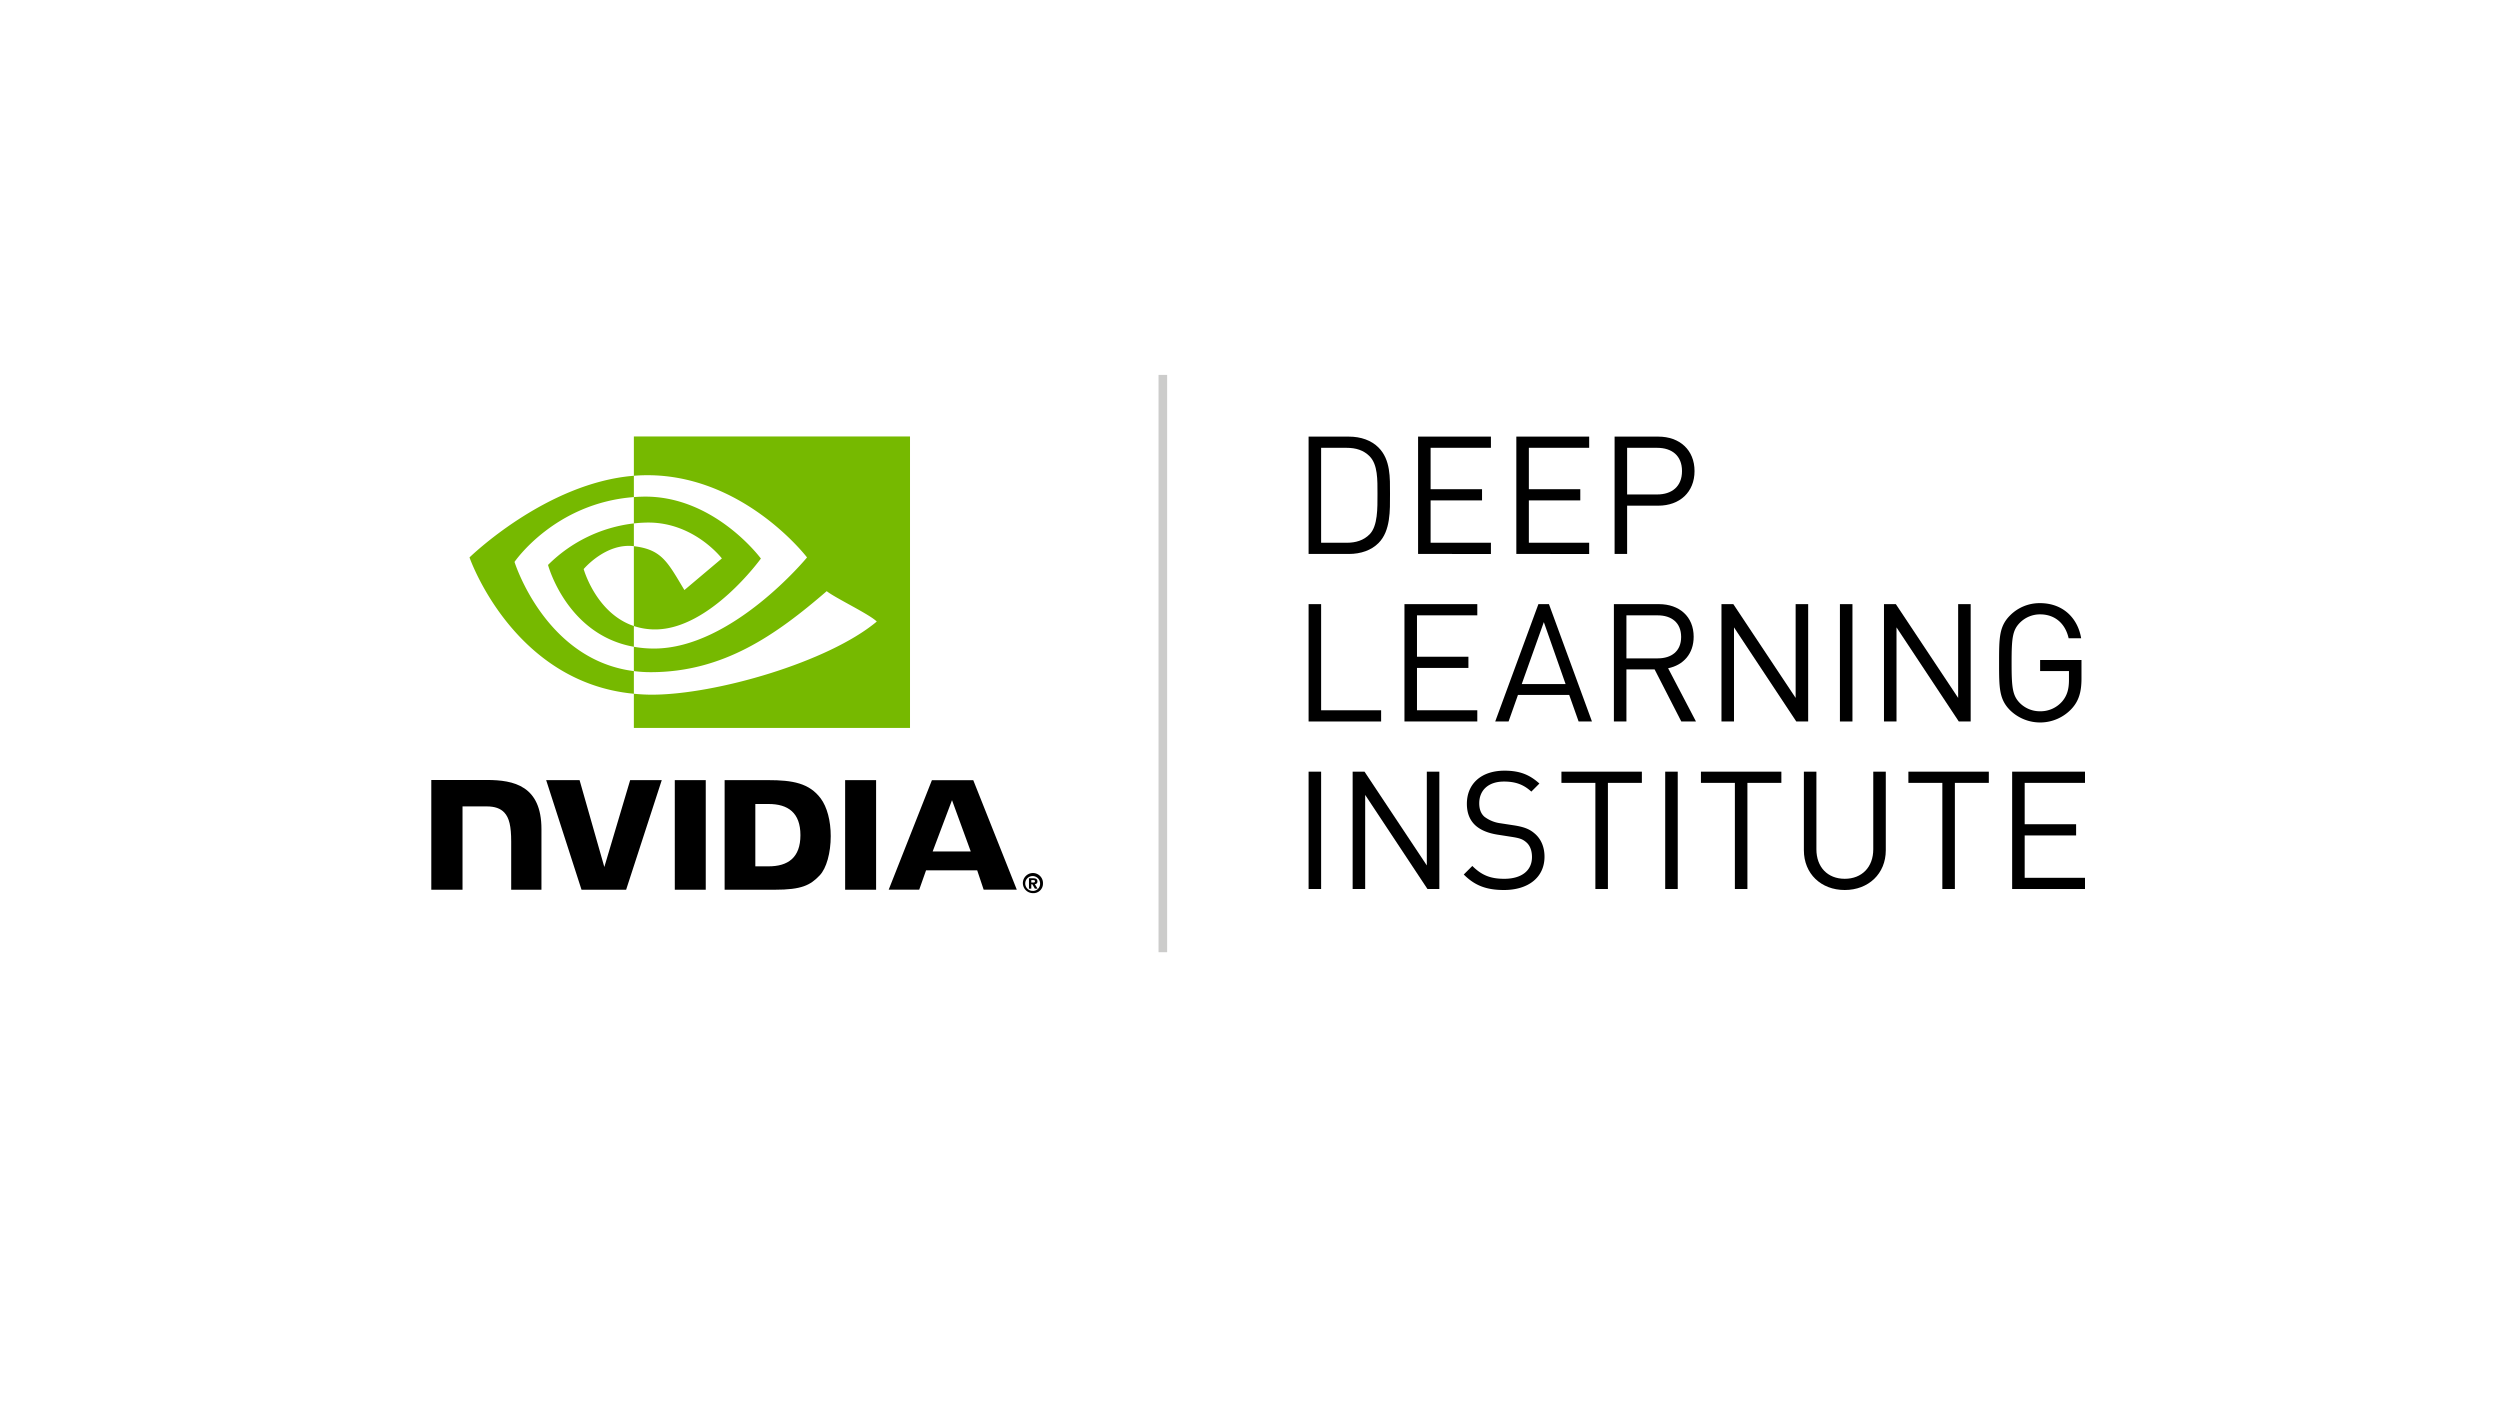 <svg xmlns="http://www.w3.org/2000/svg" viewBox="0 0 1250 703"><defs><style>.cls-1{fill:#cccccb;}.cls-2{fill:#76b900;}</style></defs><title>DLI-logo</title><g id="INSTRUCTIONS"><rect class="cls-1" x="579.268" y="187.452" width="4.298" height="288.653"/><path d="M689.239,271.543c-3.546,3.546-8.737,5.44-14.834,5.44H654.296V218.308h20.108c6.097,0,11.288,1.897,14.834,5.44,6.097,6.097,5.765,15.079,5.765,23.239C695.004,255.144,695.335,265.447,689.239,271.543ZM684.87,228.199c-3.048-3.135-7.002-4.286-11.537-4.286h-12.774v47.467h12.774c4.534,0,8.488-1.154,11.537-4.286,4.037-4.203,3.871-12.94,3.871-20.108C688.741,239.816,688.907,232.402,684.87,228.199Z"/><path d="M709.041,276.983V218.308h36.422v5.606h-30.159v20.682h25.714v5.606H715.303v21.18h30.159v5.603Z"/><path d="M758.166,276.983V218.308H794.588v5.606h-30.159v20.682h25.714v5.606h-25.714v21.18h30.159v5.603Z"/><path d="M829.134,252.838H813.561v24.145H807.298V218.308h21.836c10.714,0,18.131,6.677,18.131,17.226S839.848,252.838,829.134,252.838Zm-.574-28.925H813.561v23.319H828.56c7.334,0,12.442-3.954,12.442-11.699C841.003,227.784,835.894,223.913,828.56,223.913Z"/><path d="M654.296,360.745V302.069h6.263v53.073h30v5.603Z"/><path d="M702.229,360.745V302.069h36.422v5.606h-30.159v20.682H734.206v5.606H708.492v21.18h30.159v5.603Z"/><path d="M789.307,360.745,784.607,347.477H758.976l-4.694,13.268H747.605l21.594-58.676h5.274L795.978,360.745Zm-17.391-49.693L760.87,342.037h21.926Z"/><path d="M840.652,360.745,827.304,334.702H813.21v26.042h-6.263V302.069h22.5c10.217,0,17.385,6.183,17.385,16.317,0,8.571-5.191,14.174-12.774,15.74l13.928,26.619Zm-11.786-53.07H813.21v21.508h15.657c6.843,0,11.703-3.543,11.703-10.714C840.569,311.3,835.71,307.675,828.867,307.675Z"/><path d="M898.145,360.745l-31.147-47.056v47.056h-6.263V302.069h5.931l31.154,46.89V302.069h6.263v58.676Z"/><path d="M919.962,360.745V302.069h6.263v58.676Z"/><path d="M979.4,360.745l-31.147-47.056v47.056h-6.263V302.069h5.931l31.154,46.89V302.069h6.263v58.676Z"/><path d="M1035.719,354.482a21.509,21.509,0,0,1-30.656.66c-5.523-5.523-5.523-11.291-5.523-23.734,0-12.446,0-18.214,5.523-23.734a20.766,20.766,0,0,1,15-6.1c11.205,0,18.788,7.251,20.516,17.554h-6.263c-1.645-7.417-6.92-11.948-14.254-11.948a14.202,14.202,0,0,0-10.14,4.203c-3.705,3.788-4.12,7.745-4.12,20.025,0,12.277.415,16.317,4.12,20.105a14.12,14.12,0,0,0,10.14,4.123,14.288,14.288,0,0,0,11.122-5.029c2.392-2.883,3.297-6.097,3.297-10.631v-4.448h-14.419v-5.523h20.682v9.314C1040.745,346.077,1039.342,350.608,1035.719,354.482Z"/><path d="M654.296,444.506V385.831h6.263v58.676Z"/><path d="M713.734,444.506l-31.147-47.056v47.056H676.324V385.831h5.931l31.154,46.89V385.831h6.263v58.676Z"/><path d="M751.986,445.001c-8.82,0-14.592-2.226-20.108-7.745l4.286-4.286c4.86,4.863,9.394,6.428,15.982,6.428,8.571,0,13.845-4.04,13.845-10.88,0-3.048-.906-5.686-2.8-7.334s-3.38-2.143-7.666-2.8l-6.837-1.071c-4.617-.743-8.24-2.226-10.797-4.451-2.966-2.637-4.451-6.263-4.451-10.96,0-9.971,7.168-16.565,18.788-16.565,7.5,0,12.449,1.897,17.474,6.428l-4.037,4.037c-3.629-3.294-7.5-5.025-13.68-5.025-7.832,0-12.366,4.369-12.366,10.877,0,2.886.829,5.191,2.64,6.757a16.86,16.86,0,0,0,7.908,3.214l6.428.989c5.523.826,8.24,1.98,10.714,4.123,3.214,2.717,4.943,6.757,4.943,11.62C772.254,438.655,764.18,445.001,751.986,445.001Z"/><path d="M803.956,391.436v53.07h-6.263v-53.07H780.717v-5.606H820.933v5.606Z"/><path d="M832.604,444.506V385.831h6.263v58.676Z"/><path d="M873.706,391.436v53.07h-6.263v-53.07H850.467v-5.606h40.216v5.606Z"/><path d="M922.373,445.001c-11.862,0-20.433-8.157-20.433-19.859V385.831H908.202v38.816c0,8.9,5.599,14.751,14.171,14.751s14.26-5.851,14.26-14.751V385.831h6.263v39.311C942.895,436.844,934.241,445.001,922.373,445.001Z"/><path d="M977.436,391.436v53.07H971.173v-53.07H954.196v-5.606h40.216v5.606Z"/><path d="M1006.077,444.506V385.831h36.422v5.606h-30.159v20.682h25.714v5.606h-25.714v21.18h30.159v5.603Z"/><path id="Reg" d="M515.641,441.27v-1.25h.803c.439,0,1.036.033,1.036.569,0,.579-.308.682-.825.682h-1.014m0,.879h.537l1.245,2.186h1.366l-1.377-2.276a1.235,1.235,0,0,0,1.298-1.35c0-1.191-.823-1.574-2.213-1.574h-2.011v5.2h1.155v-2.186m5.848-.407a5.029,5.029,0,1,0-5.016,4.83,4.759,4.759,0,0,0,5.016-4.83m-1.448,0a3.565,3.565,0,0,1-3.569,3.719v-.017a3.709,3.709,0,1,1,3.569-3.702Z"/><path id="NVIDIA" d="M337.394,390.067l.006,54.799h15.476V390.068Zm-121.746-.074V444.866h15.614V403.2l12.096.004c4.007,0,6.861.997,8.791,3.057,2.448,2.609,3.447,6.814,3.447,14.51V444.866h15.129V414.549c0-21.638-13.793-24.556-27.286-24.556Zm146.665.076V444.866h25.102c13.374,0,17.739-2.224,22.46-7.211,3.337-3.501,5.493-11.186,5.493-19.585,0-7.702-1.825-14.574-5.009-18.853-5.733-7.652-13.994-9.148-26.326-9.148ZM377.665,402h6.654c9.654,0,15.897,4.335,15.897,15.583,0,11.251-6.243,15.586-15.897,15.586H377.665ZM315.08,390.069l-12.916,43.43-12.377-43.427-16.706-.003,17.675,54.797h22.306l17.814-54.797ZM422.57,444.866h15.479V390.071l-15.482-.003Zm43.385-54.778-21.611,54.759h15.26l3.419-9.678h25.575l3.237,9.678h16.569l-21.776-54.763Zm10.046,9.99,9.375,25.654H466.33Z"/><path id="Eye_Mark" data-name="Eye Mark" class="cls-2" d="M316.933,261.706V248.54c1.277-.091,2.569-.159,3.884-.2,36.006-1.131,59.628,30.938,59.628,30.938s-25.513,35.436-52.869,35.436a33.158,33.158,0,0,1-10.644-1.702V273.092c14.017,1.693,16.835,7.885,25.265,21.932l18.743-15.803s-13.681-17.944-36.745-17.944a67.849,67.849,0,0,0-7.262.428m0-43.488v19.664c1.292-.103,2.586-.184,3.884-.231,50.072-1.687,82.693,41.065,82.693,41.065s-37.47,45.563-76.505,45.563a57.564,57.564,0,0,1-10.073-.887v12.155a66.319,66.319,0,0,0,8.388.544c36.327,0,62.598-18.55,88.036-40.507,4.214,3.377,21.482,11.592,25.033,15.193-24.189,20.248-80.555,36.567-112.511,36.567-3.08,0-6.041-.186-8.947-.465V363.96H455.003V218.217Zm0,94.795V323.391c-33.599-5.99-42.924-40.916-42.924-40.916a72.632,72.632,0,0,1,42.924-20.769v11.386c-.021,0-.035-.005-.053-.005-14.059-1.689-25.044,11.448-25.044,11.448s6.155,22.113,25.097,28.478M257.259,280.962s19.913-29.383,59.675-32.421V237.882C272.893,241.416,234.756,278.715,234.756,278.715s21.599,62.446,82.177,68.162V335.546C272.48,329.953,257.259,280.962,257.259,280.962Z"/></g></svg>